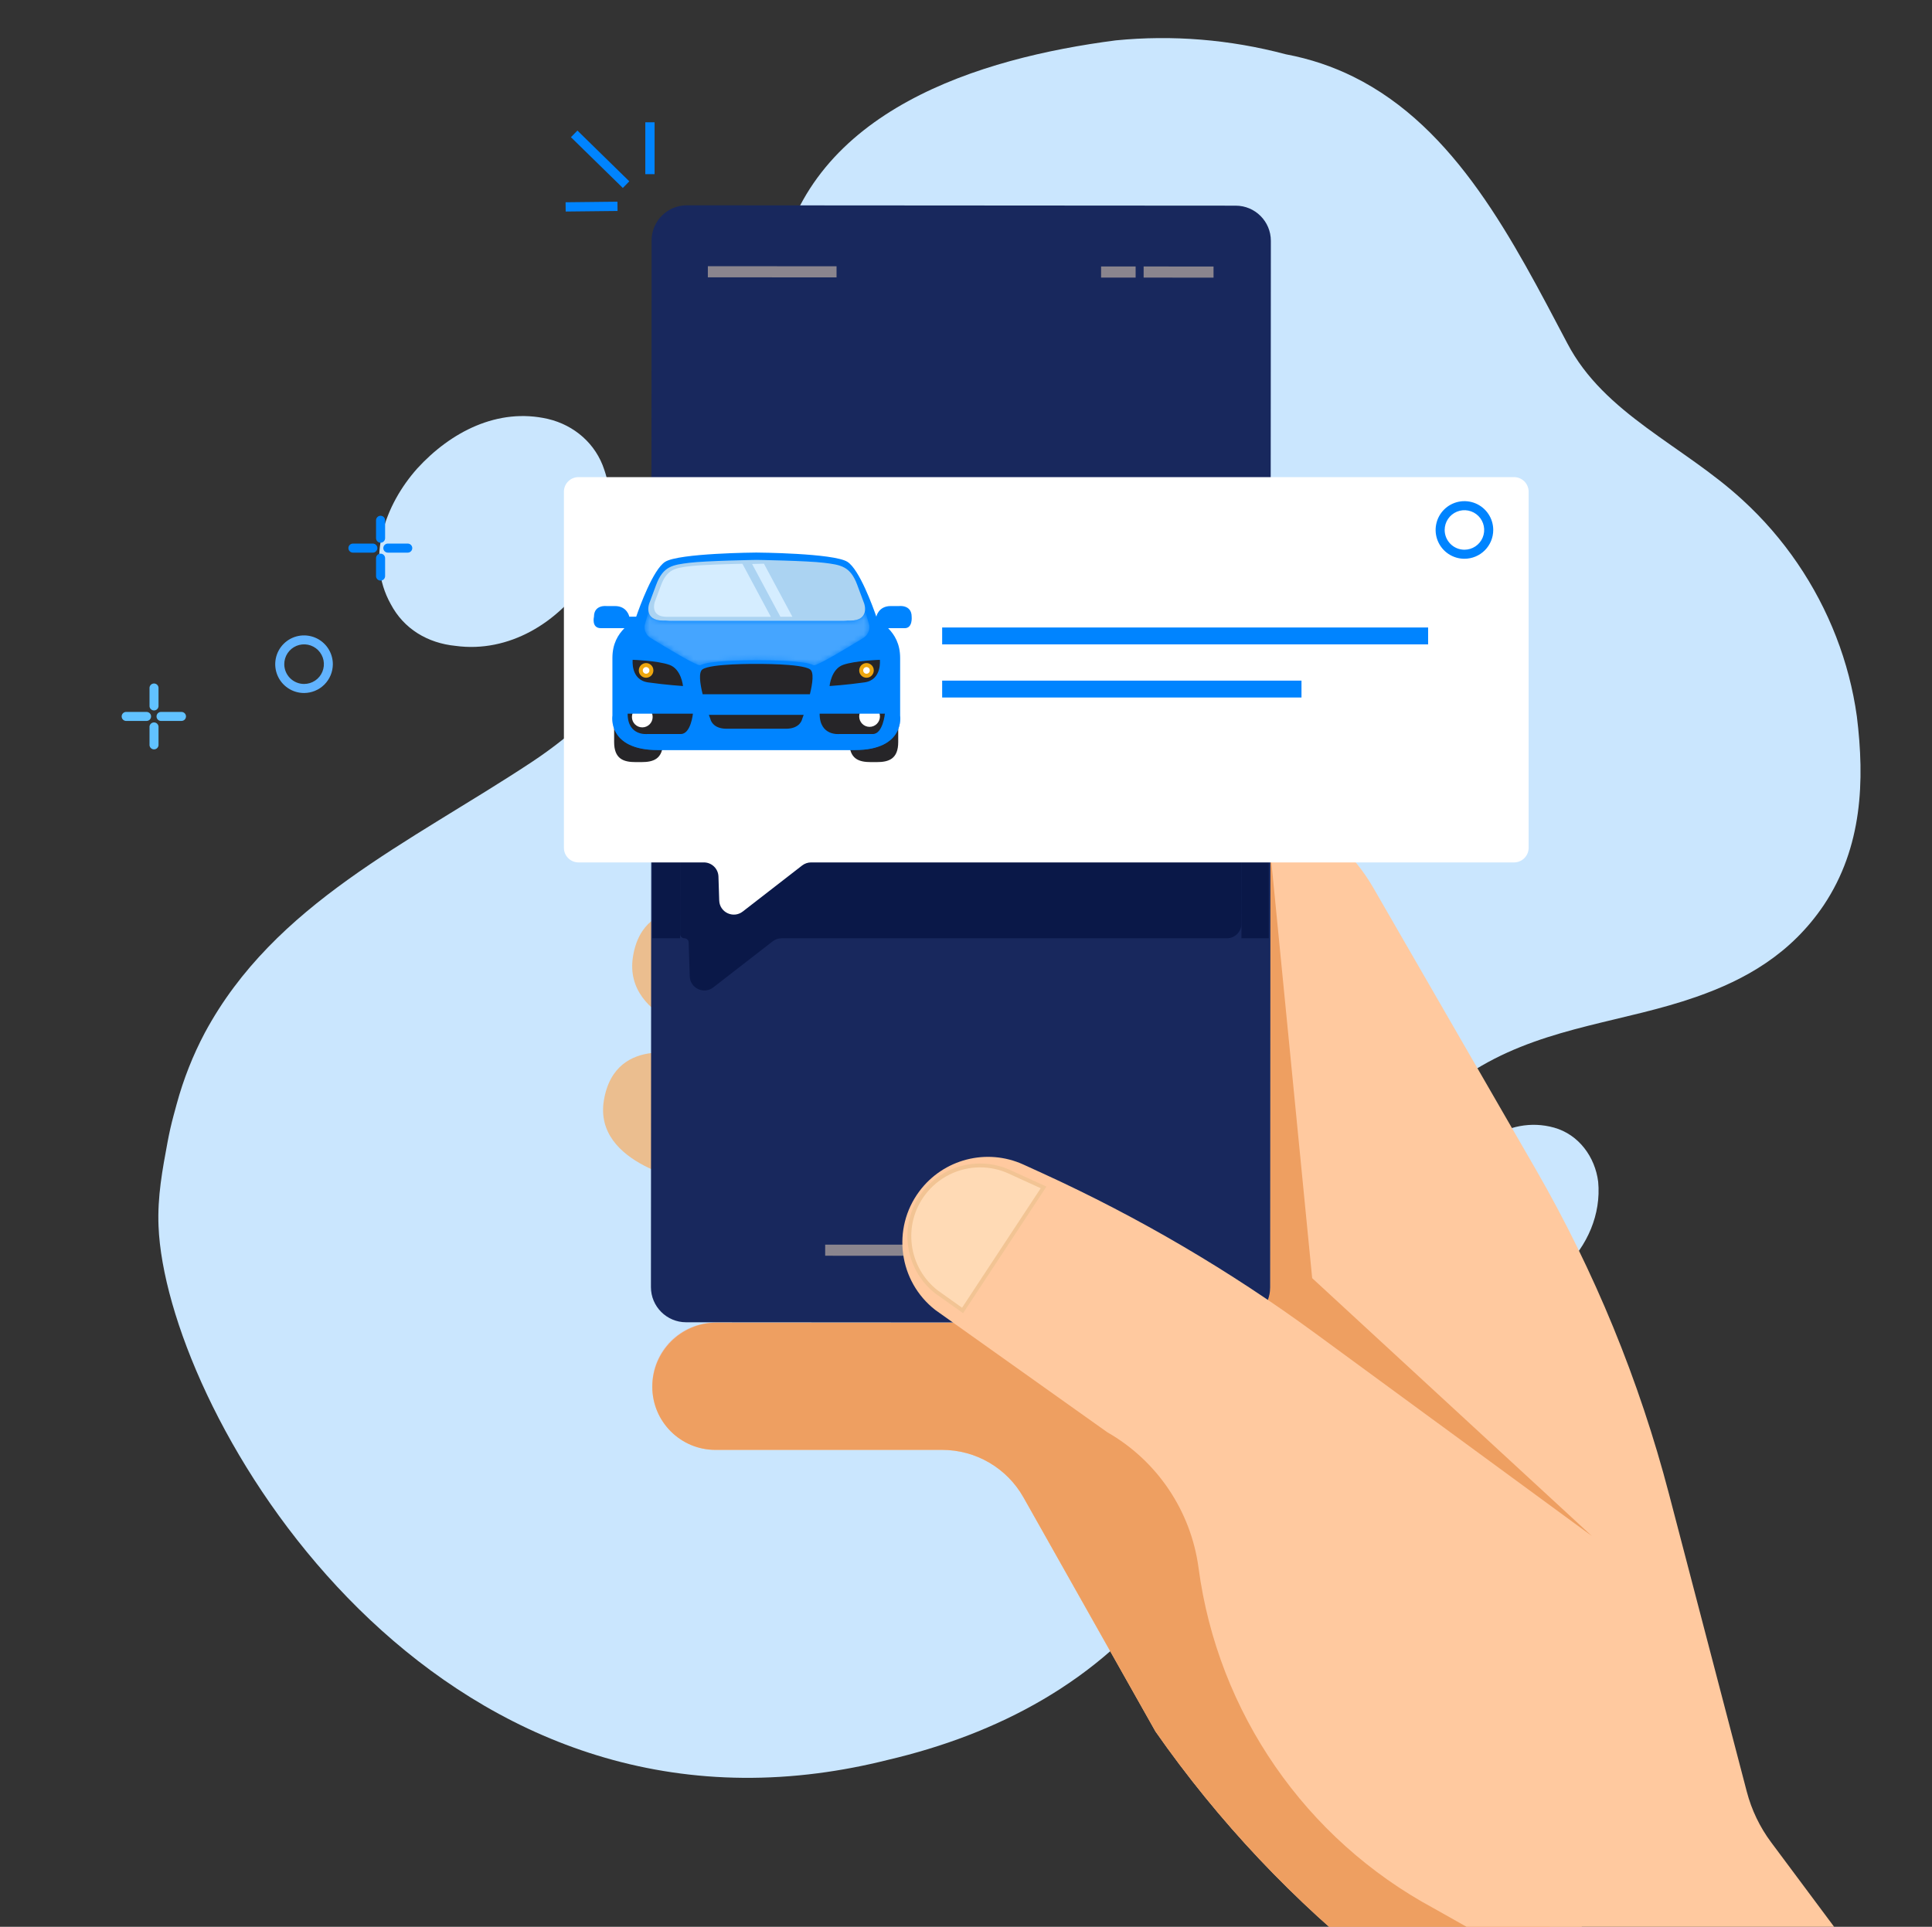 <svg width="397" height="396" viewBox="0 0 397 396" fill="none" xmlns="http://www.w3.org/2000/svg">
<rect x="0" y="0" width="397" height="396" fill="#333333" stroke="none"/>
<g clip-path="url(#clip0_2175_85588)">
<path d="M32.577 252.046C32.325 245.924 33.38 240.384 34.436 234.696C34.772 232.882 35.18 231.08 35.659 229.298C35.875 228.496 36.089 227.708 36.304 226.919C37.689 221.823 39.626 216.906 42.083 212.272C56.378 185.694 84.009 173.304 109.258 156.626C144.512 133.277 152.293 93.567 160.074 54.651C166.426 22.565 201.362 11.923 229.249 8.3C235.075 7.723 240.94 7.672 246.785 8.149C252.631 8.624 258.456 9.628 264.203 11.154C269.265 12.102 273.877 13.683 278.109 15.775C299.267 26.238 310.934 49.49 322.05 70.535C329.673 85.15 345.87 91.503 358.098 102.779C366.633 110.589 373.184 120.274 377.29 130.846C379.342 136.132 380.784 141.639 381.56 147.242C383.188 160.438 382.712 174.098 374.772 186.011C371.397 191.015 367.388 194.848 362.946 197.87C358.504 200.896 353.631 203.114 348.5 204.902C333.96 209.996 318.398 210.949 304.423 219.052C288.543 228.263 278.063 243.035 271.393 259.397C261.865 282.27 255.831 305.776 240.268 326.267C225.817 345.645 204.856 356.446 182.471 361.696C177.572 362.927 172.775 363.837 168.087 364.445C83.684 375.394 34.08 288.614 32.577 252.046Z" fill="#CAE6FE"/>
<path d="M298.241 261.77C294.578 256.854 294.737 250.183 297.119 244.623C300.771 236.205 309.664 229.057 319.351 231.757C324.432 233.187 327.767 237.793 328.402 242.876C329.037 249.547 326.179 256.06 321.379 260.633C313.863 267.785 303.409 268.425 298.241 261.77Z" fill="#CAE6FE"/>
<path d="M80.27 124.121C75.116 114.851 79.086 103.732 85.755 96.267C92.584 88.801 102.27 83.719 112.592 86.101C117.992 87.372 122.438 91.184 124.185 96.585C126.726 104.05 124.979 111.833 120.85 118.663C114.816 128.035 104.494 134.23 93.607 132.743C87.868 132.173 82.964 129.261 80.27 124.121Z" fill="#CAE6FE"/>
<path d="M142.176 242.914C142.176 242.914 121.841 239.489 124.097 226.112C126.465 212.061 142.176 217.238 142.176 217.238V242.914Z" fill="#EBBE8F"/>
<path d="M148.14 213.47C148.14 213.47 127.958 210.106 130.06 196.666C132.261 182.59 148.14 187.793 148.14 187.793V213.47Z" fill="#EBBE8F"/>
<path d="M397.004 423.002L363.953 378.65C361.625 375.528 359.922 371.986 358.938 368.216L342.959 307.066C336.849 283.682 327.632 261.223 315.557 240.288L282.166 182.409C278.058 175.288 271.733 169.71 264.156 166.526L217.645 146.978L261.039 213.47L240.139 271.832H147.221C139.941 271.832 134.039 277.735 134.039 285.016C134.039 292.18 139.844 297.985 147.005 297.985H193.587C200.516 297.985 206.907 301.72 210.31 307.756L237.433 355.86C250.35 374.355 265.911 390.854 283.617 404.829L299.818 423.002H397.004Z" fill="#FFC99F"/>
<path d="M134.039 285.016V284.8C134.039 277.638 139.844 271.832 147.005 271.832H147.221C139.941 271.832 134.039 277.735 134.039 285.016ZM240.139 271.832L240.141 271.823H240.143L240.139 271.832Z" fill="#DFBDC0"/>
<path d="M331.413 423.002H299.818L283.617 404.829C265.911 390.854 250.35 374.355 237.433 355.86L228.137 339.373L210.31 307.756C206.907 301.72 200.516 297.985 193.587 297.985H147.005C139.844 297.985 134.039 292.18 134.039 285.016C134.039 277.735 139.941 271.832 147.221 271.832H240.139L240.143 271.823L253.772 271.832C253.774 271.832 253.776 271.832 253.777 271.832C257.768 271.832 261.004 268.597 261.006 264.605L261.039 213.47L261.064 175.29L267.189 237.763L269.633 262.691L287.94 279.573L327.087 315.674L265.99 285.939L331.413 423.002Z" fill="#EE9F61"/>
<path d="M253.771 271.832L140.982 271.759C136.99 271.756 133.755 268.517 133.758 264.524L133.897 49.422C133.9 45.429 137.138 42.193 141.131 42.196L253.919 42.269C257.913 42.271 261.146 45.511 261.144 49.505L261.005 264.605C261.003 268.6 257.764 271.834 253.771 271.832Z" fill="#18285D"/>
<path d="M252.9 265.617L141.866 265.544C140.675 265.544 139.71 264.578 139.711 263.387L139.849 50.566C139.849 49.376 140.815 48.41 142.006 48.412L253.042 48.483C254.231 48.483 255.196 49.45 255.195 50.64L255.058 263.461C255.057 264.653 254.091 265.617 252.9 265.617Z" fill="#18285D"/>
<path d="M171.898 57.013L145.453 56.995L145.455 54.708L171.9 54.725L171.898 57.013Z" fill="#8A858E"/>
<path d="M225.217 258.123L169.562 258.086L169.564 255.801L225.219 255.836L225.217 258.123Z" fill="#8A858E"/>
<path d="M249.365 57.062L235 57.053L235.002 54.767L249.367 54.776L249.365 57.062Z" fill="#8A858E"/>
<path d="M233.356 57.053L226.258 57.048L226.259 54.761L233.358 54.765L233.356 57.053Z" fill="#8A858E"/>
<path d="M126.875 41.453L116.219 41.569L116.24 43.475L126.896 43.359" fill="#0084FF"/>
<path d="M129.313 37.267L118.653 26.835L117.32 28.196L127.981 38.63" fill="#0084FF"/>
<path d="M132.602 35.794H134.507V25.134H132.602V35.794Z" fill="#0084FF"/>
<path d="M260.72 192.84H255.102L255.154 113.649H260.72V192.84ZM139.755 192.84H134.039V113.649H139.807L139.755 192.84Z" fill="#0A1848"/>
<path d="M146.57 202.935C144.633 204.437 141.81 203.109 141.732 200.66L141.511 193.689C141.496 193.216 141.108 192.84 140.635 192.84C140.151 192.84 139.758 192.447 139.758 191.963L139.807 116.647C139.808 114.991 141.151 113.649 142.807 113.649H252.154C253.812 113.649 255.155 114.993 255.154 116.651L255.106 189.842C255.105 191.498 253.762 192.84 252.106 192.84H160.61C159.944 192.84 159.297 193.061 158.771 193.469L146.57 202.935Z" fill="#0A1848"/>
<path d="M115.875 101.059C115.875 99.402 117.218 98.059 118.875 98.059H311.113C312.77 98.059 314.113 99.402 314.113 101.059V174.248C314.113 175.905 312.769 177.248 311.113 177.248H166.667C166.001 177.248 165.354 177.47 164.828 177.878L152.626 187.343C150.69 188.846 147.867 187.518 147.789 185.068L147.633 180.153C147.582 178.534 146.254 177.248 144.635 177.248H118.875C117.218 177.248 115.875 175.905 115.875 174.248V101.059Z" fill="white"/>
<path d="M136.23 152.507C136.23 156.011 134.255 156.631 131.819 156.631H130.606C128.17 156.631 126.195 156.011 126.195 152.507V138.621C126.195 135.117 128.17 132.277 130.606 132.277H131.819C134.255 132.277 136.23 135.117 136.23 138.621V152.507Z" fill="#262528"/>
<path d="M184.573 152.507C184.573 156.011 182.599 156.631 180.162 156.631H178.95C176.514 156.631 174.539 156.011 174.539 152.507V138.621C174.539 135.117 176.514 132.277 178.95 132.277H180.162C182.599 132.277 184.573 135.117 184.573 138.621V152.507Z" fill="#262528"/>
<path d="M128.586 151.782H182.607V133.863H128.586V151.782Z" fill="#262528"/>
<path d="M134.112 147.353C134.112 148.536 133.158 149.494 131.982 149.494C130.806 149.494 129.852 148.536 129.852 147.353C129.852 146.171 130.806 145.212 131.982 145.212C133.158 145.212 134.112 146.171 134.112 147.353Z" fill="white"/>
<path d="M134.263 137.786C134.263 138.617 133.592 139.292 132.764 139.292C131.937 139.292 131.266 138.617 131.266 137.786C131.266 136.954 131.937 136.279 132.764 136.279C133.592 136.279 134.263 136.954 134.263 137.786Z" fill="#EDA70F"/>
<path d="M133.445 137.786C133.445 138.163 133.14 138.468 132.765 138.468C132.39 138.468 132.086 138.163 132.086 137.786C132.086 137.409 132.39 137.103 132.765 137.103C133.14 137.103 133.445 137.409 133.445 137.786Z" fill="white"/>
<path d="M179.552 137.786C179.552 138.617 178.881 139.292 178.053 139.292C177.226 139.292 176.555 138.617 176.555 137.786C176.555 136.954 177.226 136.279 178.053 136.279C178.881 136.279 179.552 136.954 179.552 137.786Z" fill="#EDA70F"/>
<path d="M180.815 147.247C180.815 148.43 179.861 149.388 178.685 149.388C177.509 149.388 176.555 148.43 176.555 147.247C176.555 146.065 177.509 145.107 178.685 145.107C179.861 145.107 180.815 146.065 180.815 147.247Z" fill="white"/>
<path d="M178.734 137.786C178.734 138.163 178.429 138.468 178.054 138.468C177.679 138.468 177.375 138.163 177.375 137.786C177.375 137.409 177.679 137.103 178.054 137.103C178.429 137.103 178.734 137.409 178.734 137.786Z" fill="white"/>
<path d="M179.364 150.857C177.313 150.857 172.486 150.857 172.486 150.857C172.486 150.857 168.423 151.347 168.423 146.682H181.836C181.836 146.682 181.415 150.857 179.364 150.857ZM166.422 142.691H144.386C143.825 140.42 143.52 138.133 144.358 137.563C146.146 136.347 155.404 136.453 155.404 136.453C155.404 136.453 164.662 136.347 166.45 137.563C167.288 138.133 166.983 140.42 166.422 142.691ZM164.82 147.818C164.82 147.818 164.452 149.774 161.506 149.774C158.56 149.774 155.404 149.774 155.404 149.774C155.404 149.774 152.248 149.774 149.302 149.774C146.356 149.774 145.988 147.818 145.988 147.818C145.988 147.818 145.859 147.476 145.665 146.92H165.143C164.949 147.476 164.82 147.818 164.82 147.818ZM139.913 150.857C137.862 150.857 133.035 150.857 133.035 150.857C133.035 150.857 128.972 151.347 128.972 146.682H142.385C142.385 146.682 141.965 150.857 139.913 150.857ZM130.008 135.608C130.008 135.608 135.058 135.766 137.543 136.638C140.028 137.511 140.344 141 140.344 141C140.344 141 136.793 140.762 133.164 140.246C129.534 139.731 130.008 135.608 130.008 135.608ZM134.993 124.322C134.993 124.322 134.993 124.322 136.322 120.754C137.65 117.186 139.448 116.948 142.652 116.552C145.857 116.155 155.49 115.997 155.49 115.997C155.49 115.997 165.123 116.155 168.327 116.552C171.532 116.948 173.329 117.186 174.658 120.754C175.986 124.322 175.986 124.322 175.986 124.322C175.986 124.322 177.159 127.573 173.329 127.573C169.5 127.573 155.49 127.573 155.49 127.573C155.49 127.573 141.48 127.573 137.65 127.573C133.821 127.573 134.993 124.322 134.993 124.322ZM180.801 135.608C180.801 135.608 181.274 139.731 177.644 140.246C174.015 140.762 170.464 141 170.464 141C170.464 141 170.78 137.511 173.265 136.638C175.75 135.766 180.801 135.608 180.801 135.608ZM187.333 126.739C187.333 124.214 184.702 124.56 184.702 124.56C184.501 124.56 184.03 124.56 183.02 124.56C180.505 124.56 180.077 126.72 180.074 126.737C179.392 124.758 176.602 117.032 174.13 115.468C171.29 113.671 155.404 113.565 155.404 113.565C155.404 113.565 139.518 113.671 136.678 115.468C134.205 117.033 131.415 124.762 130.733 126.739H129.313C129.313 126.739 128.893 124.56 126.368 124.56C125.357 124.56 124.886 124.56 124.685 124.56C124.685 124.56 122.054 124.214 122.054 126.739C122.054 126.739 121.476 129.106 123.475 129.106C124.466 129.106 126.507 129.106 128.311 129.106C127.006 130.438 125.842 132.283 125.842 135.237C125.842 140.524 125.842 147.078 125.842 147.078C125.842 147.078 124.737 154.161 135.205 154.161C146.041 154.161 155.404 154.161 155.404 154.161C155.404 154.161 164.767 154.161 175.603 154.161C186.071 154.161 184.966 147.078 184.966 147.078C184.966 147.078 184.966 140.524 184.966 135.237C184.966 132.283 183.802 130.438 182.498 129.106C183.863 129.106 185.177 129.106 185.913 129.106C187.583 129.106 187.333 126.739 187.333 126.739Z" fill="#0084FF"/>
<mask id="mask0_2175_85588" style="mask-type:luminance" maskUnits="userSpaceOnUse" x="125" y="147" width="60" height="8">
<path d="M175.595 154.161C164.761 154.161 155.4 154.161 155.4 154.161C155.4 154.161 146.512 154.161 136.033 154.161C135.757 154.161 135.48 154.161 135.201 154.161C129.122 154.161 126.946 151.773 126.19 149.769C125.871 148.924 125.805 148.148 125.805 147.649C125.805 147.293 125.838 147.078 125.838 147.078C125.838 147.078 128.021 152.507 136.224 152.507C143.832 152.507 153.891 152.507 155.31 152.507C155.421 152.507 155.486 152.507 155.486 152.507C156.906 152.507 166.964 152.507 174.573 152.507C182.776 152.507 184.958 147.078 184.958 147.078C184.958 147.078 186.063 154.161 175.595 154.161Z" fill="white"/>
</mask>
<g mask="url(#mask0_2175_85588)">
<path d="M175.595 154.161C164.761 154.161 155.4 154.161 155.4 154.161C155.4 154.161 146.512 154.161 136.033 154.161C135.757 154.161 135.48 154.161 135.201 154.161C129.122 154.161 126.946 151.773 126.19 149.769C125.871 148.924 125.805 148.148 125.805 147.649C125.805 147.293 125.838 147.078 125.838 147.078C125.838 147.078 128.021 152.507 136.224 152.507C143.832 152.507 153.891 152.507 155.31 152.507C155.421 152.507 155.486 152.507 155.486 152.507C156.906 152.507 166.964 152.507 174.573 152.507C182.776 152.507 184.958 147.078 184.958 147.078C184.958 147.078 186.063 154.161 175.595 154.161Z" fill="#0084FF"/>
</g>
<mask id="mask1_2175_85588" style="mask-type:luminance" maskUnits="userSpaceOnUse" x="137" y="127" width="37" height="1">
<path d="M173.329 127.573C169.499 127.573 155.49 127.573 155.49 127.573C155.49 127.573 141.48 127.573 137.65 127.573C137.449 127.573 137.261 127.564 137.086 127.547C142.088 127.547 155.49 127.547 155.49 127.547C155.49 127.547 168.891 127.547 173.893 127.547C173.719 127.564 173.531 127.573 173.329 127.573Z" fill="white"/>
</mask>
<g mask="url(#mask1_2175_85588)">
<path d="M173.329 127.573C169.499 127.573 155.49 127.573 155.49 127.573C155.49 127.573 141.48 127.573 137.65 127.573C137.449 127.573 137.261 127.564 137.086 127.547C142.088 127.547 155.49 127.547 155.49 127.547C155.49 127.547 168.891 127.547 173.893 127.547C173.719 127.564 173.531 127.573 173.329 127.573Z" fill="url(#paint0_linear_2175_85588)"/>
</g>
<mask id="mask2_2175_85588" style="mask-type:luminance" maskUnits="userSpaceOnUse" x="132" y="125" width="47" height="12">
<path d="M167.239 136.737C167.201 136.737 167.17 136.731 167.149 136.719C165.477 135.775 157.981 135.687 155.545 135.684C153.109 135.687 145.613 135.775 143.941 136.719C143.92 136.731 143.89 136.737 143.851 136.737C142.896 136.737 136.897 133.085 133.71 131.133C132.684 130.504 132.215 129.297 132.555 128.17C132.864 127.142 133.159 126.089 133.245 125.565C133.371 126.511 134.021 127.547 136.266 127.547C136.504 127.547 136.78 127.547 137.088 127.547C137.262 127.564 137.45 127.573 137.652 127.573C141.482 127.573 155.491 127.573 155.491 127.573C155.491 127.573 169.501 127.573 173.331 127.573C173.532 127.573 173.72 127.564 173.895 127.547C174.202 127.547 174.478 127.547 174.717 127.547C175.889 127.547 176.626 127.264 177.082 126.859C177.649 126.461 177.815 125.914 177.827 125.438C177.878 125.902 178.198 127.05 178.536 128.17C178.875 129.297 178.406 130.504 177.381 131.133C174.193 133.085 168.193 136.737 167.239 136.737Z" fill="white"/>
</mask>
<g mask="url(#mask2_2175_85588)">
<path d="M167.239 136.737C167.201 136.737 167.17 136.731 167.149 136.719C165.477 135.775 157.981 135.687 155.545 135.684C153.109 135.687 145.613 135.775 143.941 136.719C143.92 136.731 143.89 136.737 143.851 136.737C142.896 136.737 136.897 133.085 133.71 131.133C132.684 130.504 132.215 129.297 132.555 128.17C132.864 127.142 133.159 126.089 133.245 125.565C133.371 126.511 134.021 127.547 136.266 127.547C136.504 127.547 136.78 127.547 137.088 127.547C137.262 127.564 137.45 127.573 137.652 127.573C141.482 127.573 155.491 127.573 155.491 127.573C155.491 127.573 169.501 127.573 173.331 127.573C173.532 127.573 173.72 127.564 173.895 127.547C174.202 127.547 174.478 127.547 174.717 127.547C175.889 127.547 176.626 127.264 177.082 126.859C177.649 126.461 177.815 125.914 177.827 125.438C177.878 125.902 178.198 127.05 178.536 128.17C178.875 129.297 178.406 130.504 177.381 131.133C174.193 133.085 168.193 136.737 167.239 136.737Z" fill="#45A5FF"/>
</g>
<path d="M155.49 127.547C155.49 127.547 170.588 127.547 174.716 127.547C178.843 127.547 177.579 124.043 177.579 124.043C177.579 124.043 177.579 124.043 176.147 120.198C174.716 116.353 172.778 116.096 169.325 115.669C165.872 115.242 155.49 115.071 155.49 115.071C155.49 115.071 145.109 115.242 141.655 115.669C138.202 116.096 136.265 116.353 134.833 120.198C133.401 124.043 133.401 124.043 133.401 124.043C133.401 124.043 132.137 127.547 136.265 127.547C140.392 127.547 155.49 127.547 155.49 127.547Z" fill="#ABD3F2"/>
<path d="M158.401 126.778C155.88 126.778 153.916 126.778 153.916 126.778C153.916 126.778 140.679 126.778 137.061 126.778C133.443 126.778 134.55 123.706 134.55 123.706C134.55 123.706 134.55 123.706 135.806 120.335C137.061 116.964 138.759 116.739 141.787 116.364C144.09 116.079 149.902 115.925 152.556 115.867L158.401 126.778Z" fill="#D5EDFF"/>
<path d="M162.826 126.764C161.907 126.764 161.063 126.764 160.36 126.764L154.547 115.914C155.483 115.888 156.328 115.868 156.98 115.854L162.826 126.764Z" fill="#D5EDFF"/>
<path d="M193.602 132.436H293.46V128.966H193.602V132.436Z" fill="#0084FF"/>
<path d="M193.602 143.355H267.439V139.886H193.602V143.355Z" fill="#0084FF"/>
<path d="M324.69 409.157L294.629 392.212C268.232 377.993 250.251 351.973 246.286 322.246C244.723 310.545 237.799 300.241 227.555 294.376L192.17 269.215C184.654 263.33 183.202 252.522 188.897 244.861C193.848 238.2 202.781 235.906 210.327 239.358L214.315 241.179C234.014 250.189 252.744 261.181 270.215 273.988L327.086 315.674L324.69 409.157Z" fill="#FFC99F"/>
<path d="M192.424 265.517C189.424 263.164 187.491 259.787 186.983 256.009C186.475 252.227 187.448 248.456 189.726 245.393C192.457 241.719 196.821 239.526 201.401 239.526C203.495 239.526 205.526 239.971 207.438 240.844L214.435 244.043L197.79 269.332L192.424 265.517Z" fill="#FFDAB5"/>
<path d="M201.405 239.129C196.795 239.129 192.305 241.265 189.411 245.157C184.576 251.661 185.81 260.837 192.192 265.835L197.901 269.894L215.026 243.875L207.608 240.484C205.609 239.569 203.495 239.129 201.405 239.129ZM201.405 239.923C203.443 239.923 205.418 240.355 207.278 241.206L213.854 244.213L197.69 268.77L192.667 265.198C189.753 262.91 187.876 259.629 187.382 255.955C186.888 252.276 187.834 248.61 190.05 245.63C191.377 243.845 193.129 242.38 195.117 241.395C197.062 240.433 199.236 239.923 201.405 239.923Z" fill="#F2C494"/>
<path d="M300.92 114.84C299.749 114.84 298.605 114.493 297.631 113.842C296.657 113.192 295.899 112.267 295.451 111.185C295.003 110.104 294.885 108.913 295.114 107.765C295.342 106.617 295.906 105.562 296.734 104.734C297.562 103.906 298.617 103.342 299.765 103.114C300.913 102.885 302.104 103.003 303.185 103.451C304.267 103.899 305.192 104.657 305.842 105.631C306.493 106.605 306.84 107.749 306.84 108.92C306.84 110.49 306.216 111.996 305.106 113.106C303.996 114.216 302.49 114.84 300.92 114.84ZM300.92 112.98C301.723 112.98 302.508 112.742 303.176 112.296C303.843 111.85 304.364 111.216 304.671 110.474C304.978 109.732 305.059 108.915 304.902 108.128C304.745 107.34 304.359 106.617 303.791 106.049C303.223 105.481 302.5 105.095 301.712 104.938C300.925 104.781 300.108 104.862 299.366 105.169C298.624 105.476 297.99 105.997 297.544 106.664C297.098 107.332 296.86 108.117 296.86 108.92C296.86 109.997 297.288 111.029 298.049 111.791C298.811 112.552 299.843 112.98 300.92 112.98Z" fill="#0084FF"/>
<path d="M62.475 142.43C61.304 142.43 60.159 142.083 59.186 141.432C58.212 140.782 57.453 139.857 57.005 138.776C56.557 137.694 56.44 136.504 56.668 135.355C56.897 134.207 57.461 133.152 58.289 132.324C59.117 131.496 60.171 130.932 61.32 130.704C62.468 130.475 63.658 130.593 64.74 131.041C65.822 131.489 66.746 132.248 67.397 133.221C68.047 134.195 68.395 135.339 68.395 136.51C68.392 138.079 67.767 139.584 66.658 140.693C65.548 141.803 64.044 142.427 62.475 142.43ZM62.475 140.57C63.281 140.572 64.069 140.335 64.74 139.888C65.41 139.442 65.934 138.806 66.243 138.062C66.552 137.318 66.634 136.499 66.477 135.709C66.32 134.918 65.932 134.192 65.363 133.622C64.793 133.052 64.067 132.665 63.276 132.508C62.486 132.351 61.667 132.433 60.922 132.742C60.178 133.051 59.543 133.574 59.096 134.245C58.65 134.916 58.413 135.704 58.415 136.51C58.417 137.586 58.846 138.617 59.607 139.378C60.368 140.139 61.399 140.567 62.475 140.57Z" fill="#61B3FF"/>
<path d="M77.544 112.65C77.544 112.528 77.52 112.407 77.473 112.294C77.426 112.181 77.358 112.079 77.271 111.992C77.185 111.906 77.082 111.838 76.97 111.791C76.857 111.744 76.736 111.72 76.614 111.72H72.524C72.277 111.72 72.04 111.818 71.866 111.992C71.692 112.167 71.594 112.403 71.594 112.65C71.594 112.897 71.692 113.133 71.866 113.308C72.04 113.482 72.277 113.58 72.524 113.58H76.614C76.736 113.58 76.857 113.556 76.97 113.509C77.082 113.462 77.185 113.394 77.271 113.308C77.358 113.221 77.426 113.119 77.473 113.006C77.52 112.893 77.544 112.772 77.544 112.65Z" fill="#0084FF"/>
<path d="M84.716 112.65C84.716 112.403 84.618 112.167 84.443 111.992C84.269 111.818 84.032 111.72 83.786 111.72H79.696C79.449 111.72 79.212 111.818 79.038 111.992C78.864 112.167 78.766 112.403 78.766 112.65C78.766 112.897 78.864 113.133 79.038 113.308C79.212 113.482 79.449 113.58 79.696 113.58H83.786C84.032 113.58 84.269 113.482 84.443 113.308C84.618 113.133 84.716 112.897 84.716 112.65Z" fill="#0084FF"/>
<path d="M79.133 118.4V114.72C79.133 114.473 79.035 114.237 78.861 114.062C78.687 113.888 78.45 113.79 78.203 113.79C77.957 113.79 77.72 113.888 77.546 114.062C77.371 114.237 77.273 114.473 77.273 114.72V118.4C77.273 118.647 77.371 118.883 77.546 119.058C77.72 119.232 77.957 119.33 78.203 119.33C78.45 119.33 78.687 119.232 78.861 119.058C79.035 118.883 79.133 118.647 79.133 118.4Z" fill="#0084FF"/>
<path d="M79.133 110.58V106.93C79.133 106.683 79.035 106.447 78.861 106.272C78.687 106.098 78.45 106 78.203 106C77.957 106 77.72 106.098 77.546 106.272C77.371 106.447 77.273 106.683 77.273 106.93V110.61C77.273 110.857 77.371 111.093 77.546 111.268C77.72 111.442 77.957 111.54 78.203 111.54C78.45 111.54 78.687 111.442 78.861 111.268C79.035 111.093 79.133 110.857 79.133 110.61V110.58Z" fill="#0084FF"/>
<path d="M31.046 147.24C31.044 146.995 30.945 146.761 30.77 146.589C30.596 146.417 30.361 146.32 30.116 146.32H26.026C25.897 146.307 25.766 146.321 25.642 146.361C25.518 146.401 25.404 146.467 25.307 146.554C25.211 146.642 25.133 146.748 25.08 146.867C25.027 146.986 25 147.115 25 147.245C25 147.375 25.027 147.504 25.08 147.623C25.133 147.742 25.211 147.849 25.307 147.936C25.404 148.023 25.518 148.089 25.642 148.129C25.766 148.17 25.897 148.184 26.026 148.17H30.136C30.38 148.165 30.611 148.065 30.781 147.891C30.951 147.717 31.046 147.483 31.046 147.24Z" fill="#61C2FF"/>
<path d="M38.22 147.24C38.218 146.995 38.119 146.761 37.944 146.589C37.77 146.417 37.535 146.32 37.29 146.32H33.19C33.061 146.307 32.93 146.321 32.806 146.361C32.682 146.401 32.568 146.467 32.471 146.554C32.375 146.642 32.297 146.748 32.244 146.867C32.191 146.986 32.164 147.115 32.164 147.245C32.164 147.375 32.191 147.504 32.244 147.623C32.297 147.742 32.375 147.849 32.471 147.936C32.568 148.023 32.682 148.089 32.806 148.129C32.93 148.17 33.061 148.184 33.19 148.17H37.29C37.537 148.17 37.774 148.072 37.948 147.898C38.122 147.723 38.22 147.487 38.22 147.24Z" fill="#61C2FF"/>
<path d="M32.574 152.99V149.31C32.55 149.081 32.442 148.869 32.271 148.715C32.1 148.562 31.879 148.476 31.649 148.476C31.419 148.476 31.197 148.562 31.026 148.715C30.855 148.869 30.748 149.081 30.724 149.31V152.99C30.71 153.12 30.724 153.25 30.765 153.374C30.805 153.498 30.871 153.612 30.958 153.709C31.045 153.806 31.152 153.883 31.271 153.936C31.39 153.989 31.518 154.016 31.649 154.016C31.779 154.016 31.908 153.989 32.027 153.936C32.146 153.883 32.252 153.806 32.34 153.709C32.427 153.612 32.493 153.498 32.533 153.374C32.573 153.25 32.587 153.12 32.574 152.99Z" fill="#61C2FF"/>
<path d="M32.574 145.18V141.5C32.587 141.371 32.573 141.24 32.533 141.116C32.493 140.992 32.427 140.878 32.34 140.781C32.252 140.684 32.146 140.607 32.027 140.554C31.908 140.501 31.779 140.474 31.649 140.474C31.518 140.474 31.39 140.501 31.271 140.554C31.152 140.607 31.045 140.684 30.958 140.781C30.871 140.878 30.805 140.992 30.765 141.116C30.724 141.24 30.71 141.371 30.724 141.5V145.18C30.748 145.409 30.855 145.621 31.026 145.775C31.197 145.929 31.419 146.014 31.649 146.014C31.879 146.014 32.1 145.929 32.271 145.775C32.442 145.621 32.55 145.409 32.574 145.18Z" fill="#61C2FF"/>
</g>
<defs>
<linearGradient id="paint0_linear_2175_85588" x1="155.543" y1="136.737" x2="155.543" y2="125.438" gradientUnits="userSpaceOnUse">
<stop stop-color="white"/>
<stop offset="1" stop-color="white"/>
</linearGradient>
<clipPath id="clip0_2175_85588">
<rect width="397" height="449" fill="white" transform="translate(0 -26)"/>
</clipPath>
</defs>
</svg>

